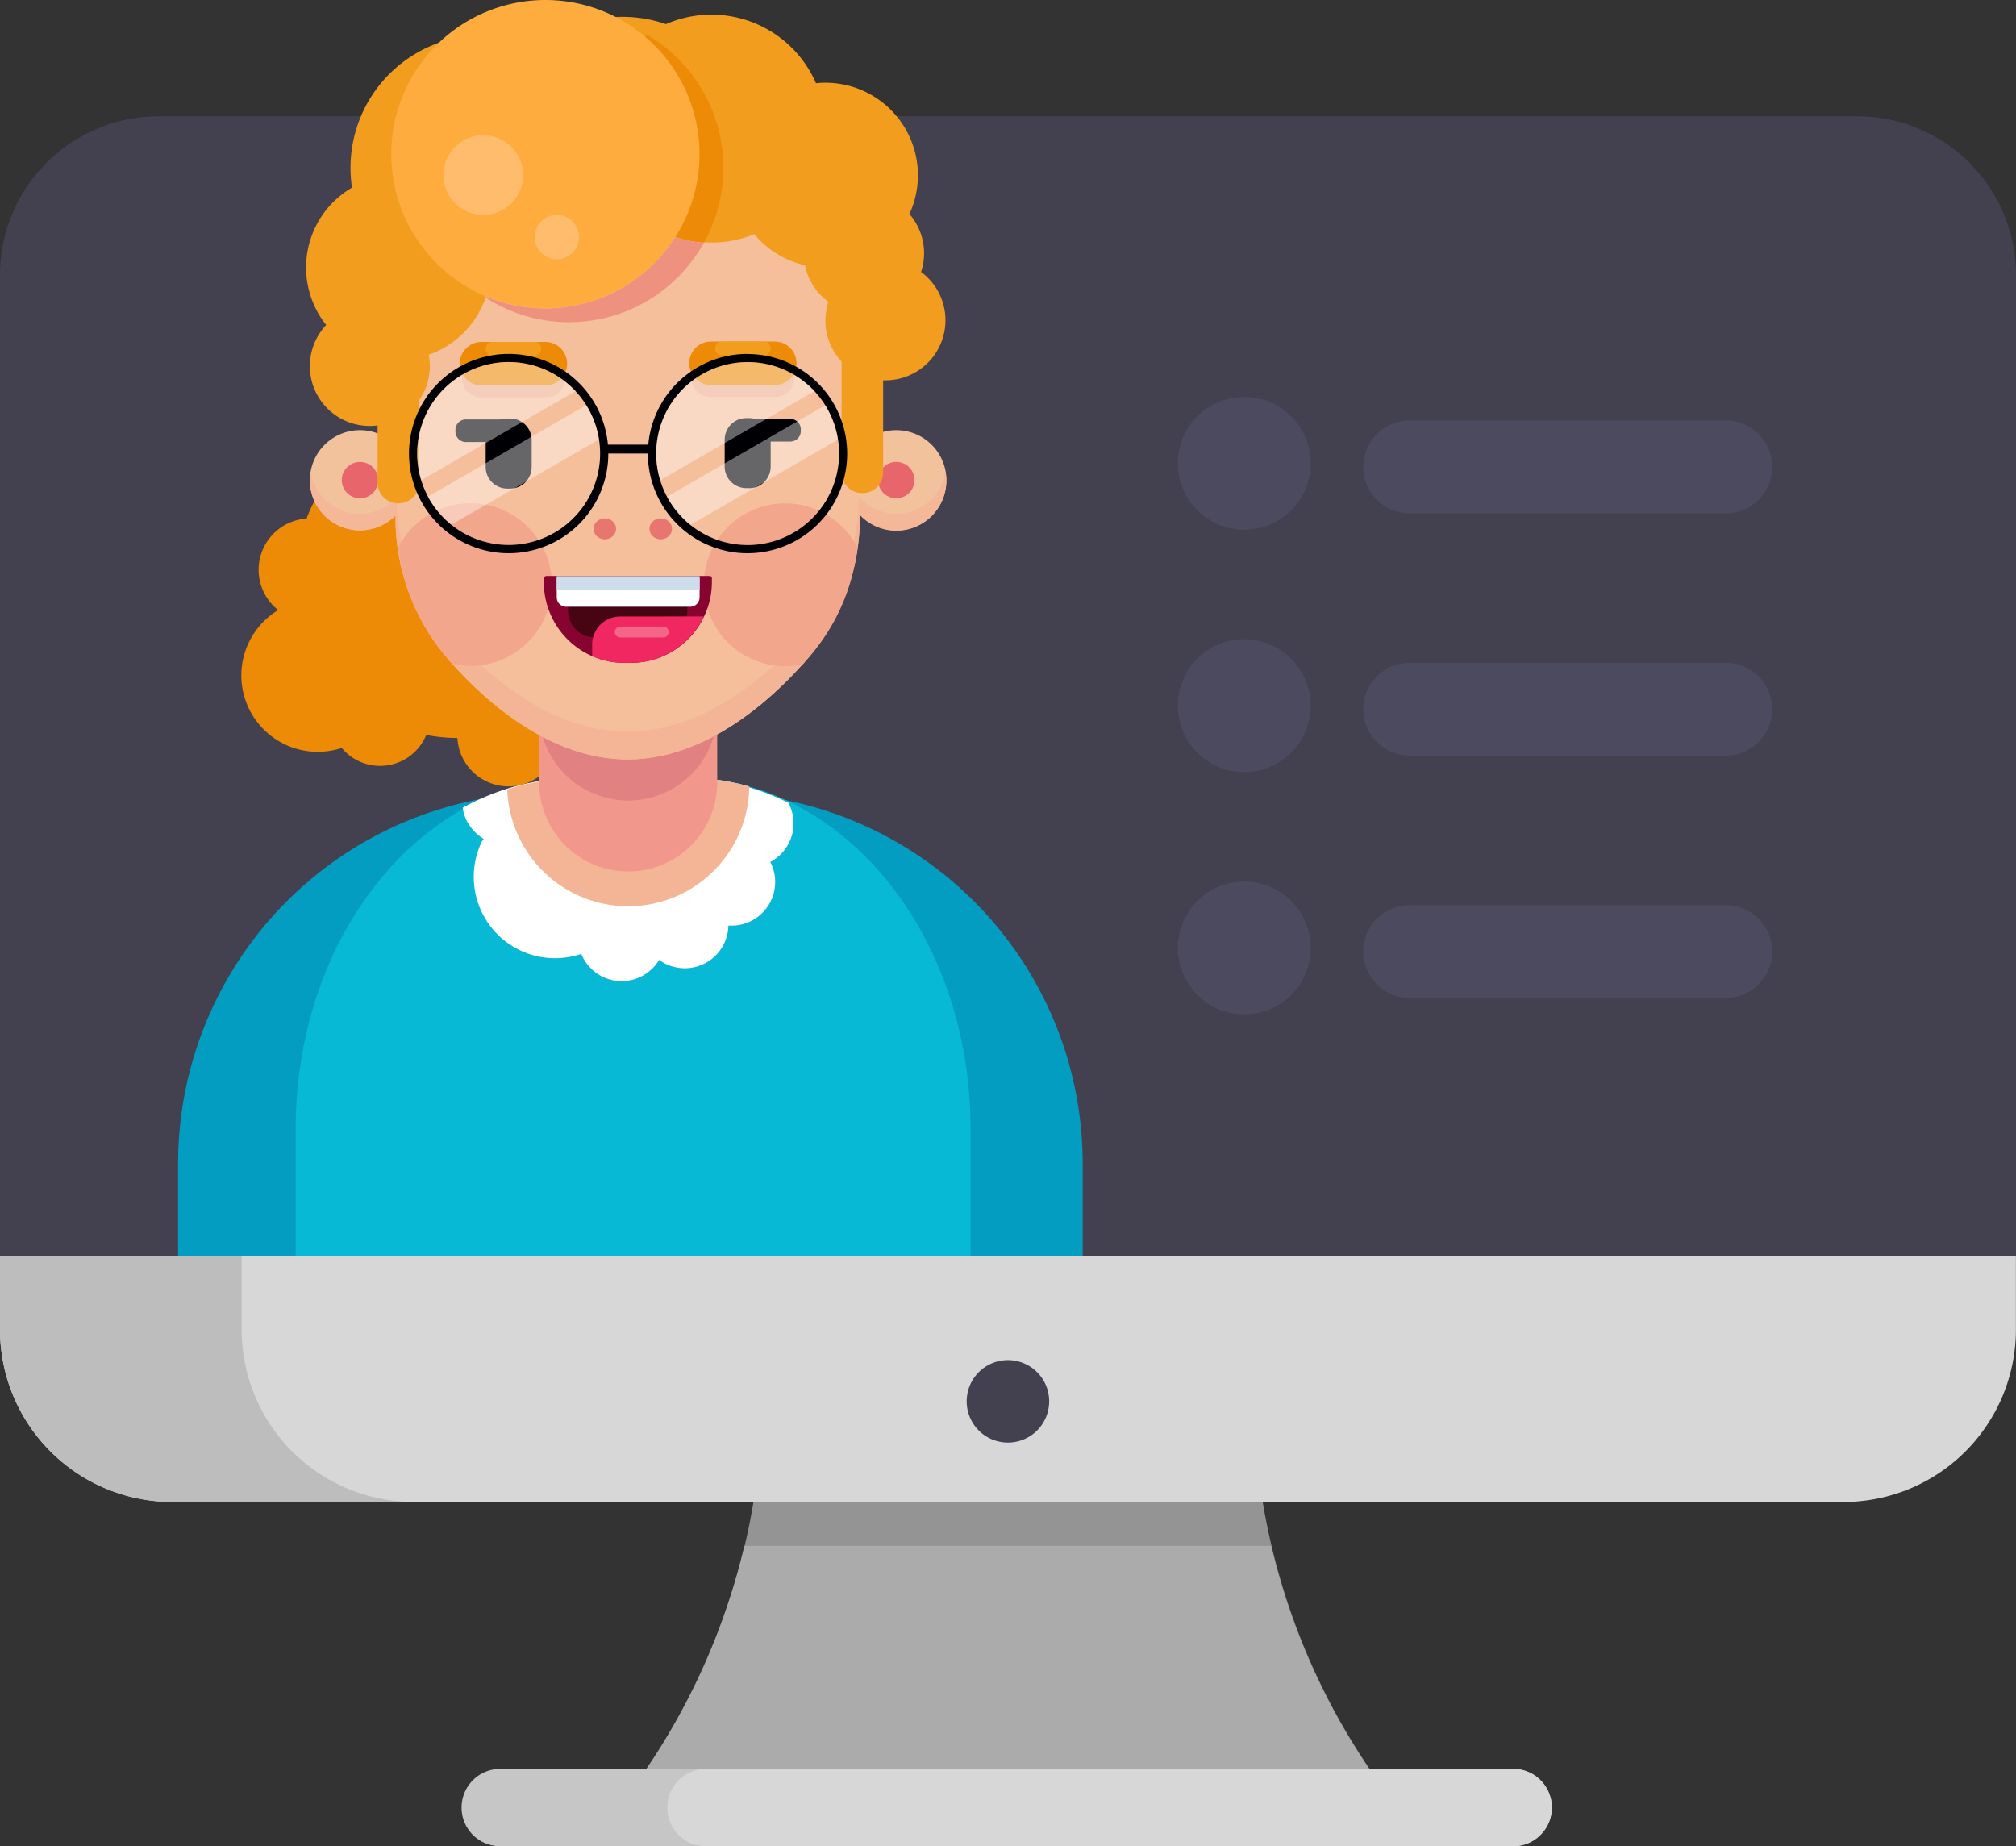 <svg id="Group_128594" data-name="Group 128594" xmlns="http://www.w3.org/2000/svg" xmlns:xlink="http://www.w3.org/1999/xlink" width="49.221" height="45.073" viewBox="0 0 49.221 45.073">
  <rect x="0" y="0" width="49.221" height="45.073" fill="#333333" stroke="none"/>
  <defs>
    <clipPath id="clip-path">
      <rect id="Rectangle_40194" data-name="Rectangle 40194" width="49.221" height="45.073" fill="none"/>
    </clipPath>
    <clipPath id="clip-path-3">
      <rect id="Rectangle_40188" data-name="Rectangle 40188" width="3.866" height="2.886" fill="none"/>
    </clipPath>
    <clipPath id="clip-path-4">
      <rect id="Rectangle_40189" data-name="Rectangle 40189" width="4.177" height="2.919" fill="none"/>
    </clipPath>
    <clipPath id="clip-path-6">
      <rect id="Rectangle_40191" data-name="Rectangle 40191" width="4.176" height="2.919" fill="none"/>
    </clipPath>
  </defs>
  <g id="Group_128593" data-name="Group 128593" clip-path="url(#clip-path)">
    <g id="Group_128592" data-name="Group 128592">
      <g id="Group_128591" data-name="Group 128591" clip-path="url(#clip-path)">
        <path id="Path_303" data-name="Path 303" d="M3.878,29.535H45.343a3.878,3.878,0,0,1,3.878,3.878V57.506H0V33.413a3.878,3.878,0,0,1,3.878-3.878" transform="translate(0 -26.696)" fill="#43414f"/>
        <path id="Path_304" data-name="Path 304" d="M131.9,200.5h.453a2.691,2.691,0,0,0,2.691-2.691v-.1a5.747,5.747,0,0,0-1.528-.206H130.98a5.757,5.757,0,0,0-1.763.278v.032a2.691,2.691,0,0,0,2.688,2.69" transform="translate(-116.795 -178.517)" fill="#f4b596"/>
        <path id="Path_305" data-name="Path 305" d="M130.515,197.5a5.759,5.759,0,0,0-1.812.294,2.955,2.955,0,0,0,5.907-.08,5.748,5.748,0,0,0-1.549-.213Z" transform="translate(-116.33 -178.517)" fill="#fff"/>
        <path id="Path_306" data-name="Path 306" d="M54.293,201.306a.436.436,0,0,1,.436.436v10.711a.436.436,0,0,1-.436.436H45.232v-2.527a9.056,9.056,0,0,1,9.056-9.056Z" transform="translate(-40.884 -181.953)" fill="#029dc1"/>
        <path id="Path_307" data-name="Path 307" d="M185.725,212.889h-9.056a.436.436,0,0,1-.436-.436V201.742a.436.436,0,0,1,.436-.436,9.056,9.056,0,0,1,9.056,9.056Z" transform="translate(-159.291 -181.953)" fill="#029dc1"/>
        <path id="Path_308" data-name="Path 308" d="M91.574,209.453v-3.374c0-4.729-3.119-8.563-6.966-8.563H82.063c-3.847,0-6.966,3.834-6.966,8.563v3.375Z" transform="translate(-67.878 -178.528)" fill="#08b9d5"/>
        <path id="Path_309" data-name="Path 309" d="M117.683,198.635a1.058,1.058,0,0,0,.38.383c-.019.027-.038.054-.054.083a1.985,1.985,0,0,0,2.436,2.725,1.064,1.064,0,0,0,1.9.147,1.065,1.065,0,0,0,1.692-.837h.082a1.064,1.064,0,0,0,.94-1.555l.038-.019a1.065,1.065,0,0,0,.405-1.423,5.831,5.831,0,0,0-2.591-.612h-2.54a5.861,5.861,0,0,0-2.821.732,1.059,1.059,0,0,0,.129.375" transform="translate(-106.253 -178.539)" fill="#fff"/>
        <path id="Path_310" data-name="Path 310" d="M134.721,197.72a5.75,5.75,0,0,0-1.561-.216h-2.546a5.759,5.759,0,0,0-1.8.287,2.955,2.955,0,0,0,5.908-.074Z" transform="translate(-116.429 -178.517)" fill="#f4b596"/>
        <path id="Path_311" data-name="Path 311" d="M70.536,109.08a3.954,3.954,0,0,0-7.651-1.4,1.252,1.252,0,0,0-.692,2.233,1.865,1.865,0,0,0,1.552,3.366,1.218,1.218,0,0,0,2.063-.318,3.975,3.975,0,0,0,.76.075,1.253,1.253,0,1,0,2.311-.739A3.948,3.948,0,0,0,70.536,109.08Z" transform="translate(-55.401 -95.019)" fill="#ed8a06"/>
        <path id="Path_312" data-name="Path 312" d="M127.641,4.278A3.241,3.241,0,1,1,124.4,7.519a3.241,3.241,0,0,1,3.241-3.241" transform="translate(-112.441 -3.867)" fill="#f29d1e"/>
        <path id="Path_313" data-name="Path 313" d="M92.262,8.9a3.241,3.241,0,1,1-3.241,3.241A3.241,3.241,0,0,1,92.262,8.9" transform="translate(-80.463 -8.043)" fill="#f29d1e"/>
        <path id="Path_314" data-name="Path 314" d="M136.918,156.477h4.348v4.056a2.174,2.174,0,0,1-4.348.006Z" transform="translate(-123.755 -141.434)" fill="#f2978b"/>
        <path id="Path_315" data-name="Path 315" d="M136.907,171.693a2.175,2.175,0,1,0,4.348.143q0-.071,0-.143v-.876h-4.348Z" transform="translate(-123.744 -154.396)" fill="#e28181"/>
        <path id="Path_316" data-name="Path 316" d="M79.926,109.241h0a1.223,1.223,0,1,1-1.223,1.223,1.223,1.223,0,0,1,1.223-1.223" transform="translate(-71.137 -98.739)" fill="#f2c29d"/>
        <path id="Path_317" data-name="Path 317" d="M79.92,120.829a1.222,1.222,0,0,1-1.206-1.026,1.221,1.221,0,1,0,2.406,0,1.222,1.222,0,0,1-1.2,1.026" transform="translate(-71.13 -108.286)" fill="#f4b798"/>
        <path id="Path_318" data-name="Path 318" d="M87.566,117.44h0a.444.444,0,1,1-.628,0,.444.444,0,0,1,.628,0" transform="translate(-78.463 -106.032)" fill="#e8656c"/>
        <path id="Path_319" data-name="Path 319" d="M216.135,109.241h0a1.223,1.223,0,1,1-1.223,1.223,1.223,1.223,0,0,1,1.223-1.223" transform="translate(-194.251 -98.739)" fill="#f2c29d"/>
        <path id="Path_320" data-name="Path 320" d="M216.184,120.829a1.222,1.222,0,0,1-1.2-1.026,1.22,1.22,0,1,0,2.4,0,1.222,1.222,0,0,1-1.2,1.026" transform="translate(-194.3 -108.286)" fill="#f4b798"/>
        <path id="Path_321" data-name="Path 321" d="M223.764,117.429h0a.444.444,0,1,1-.628,0,.444.444,0,0,1,.628,0" transform="translate(-201.567 -106.022)" fill="#e8656c"/>
        <path id="Path_322" data-name="Path 322" d="M111.962,32.556V27.292a4.823,4.823,0,0,0-4.936-4.7h-1.419a4.823,4.823,0,0,0-4.936,4.7v5.263a5.293,5.293,0,0,0,1.263,3.957c.537.617,2.233,2.447,4.381,2.447s3.843-1.83,4.381-2.447A5.294,5.294,0,0,0,111.962,32.556Z" transform="translate(-90.992 -20.419)" fill="#f5bf9b"/>
        <path id="Path_323" data-name="Path 323" d="M111.973,125.792v-.048a4.937,4.937,0,0,1-1.264,3.326c-.537.617-2.233,2.447-4.381,2.447s-3.843-1.83-4.381-2.447a4.936,4.936,0,0,1-1.263-3.326v.048a5.293,5.293,0,0,0,1.263,3.957c.537.617,2.233,2.447,4.381,2.447s3.843-1.83,4.381-2.447A5.3,5.3,0,0,0,111.973,125.792Z" transform="translate(-91.003 -113.656)" fill="#f4b596"/>
        <path id="Path_324" data-name="Path 324" d="M165.04,132.074a.243.243,0,0,1-.017-.344l.017-.017a.288.288,0,0,1,.388,0,.243.243,0,0,1,.017.344l-.017.017a.288.288,0,0,1-.388,0" transform="translate(-149.102 -118.983)" fill="#e77670"/>
        <path id="Path_325" data-name="Path 325" d="M150.835,132.074a.243.243,0,0,1-.017-.344l.017-.017a.288.288,0,0,1,.388,0,.243.243,0,0,1,.017.344l-.017.017a.288.288,0,0,1-.388,0" transform="translate(-136.262 -118.983)" fill="#e77670"/>
        <path id="Path_326" data-name="Path 326" d="M104.921,129.8a1.985,1.985,0,0,0-3.748-.913,4.885,4.885,0,0,0,1.227,2.732l.1.118a1.981,1.981,0,0,0,2.417-1.937" transform="translate(-91.447 -115.527)" fill="#f2a68b"/>
        <path id="Path_327" data-name="Path 327" d="M178.751,129.812a1.985,1.985,0,0,1,3.748-.913,4.885,4.885,0,0,1-1.227,2.734l-.1.118a1.981,1.981,0,0,1-2.417-1.937Z" transform="translate(-161.567 -115.537)" fill="#f2a68b"/>
        <path id="Path_328" data-name="Path 328" d="M138.121,146.27h4a.054.054,0,0,1,.054.054v.087a1.98,1.98,0,0,1-1.98,1.98h-.155a1.967,1.967,0,0,1-1.968-1.963v-.1a.054.054,0,0,1,.054-.054Z" transform="translate(-124.794 -132.208)" fill="#870430"/>
        <path id="Path_329" data-name="Path 329" d="M144.91,146.563h1.6a.657.657,0,0,1,.657.657v.159a.657.657,0,0,1-.657.657h-1.6a.657.657,0,0,1-.657-.657v-.159a.657.657,0,0,1,.657-.657" transform="translate(-130.385 -132.473)" fill="#470513"/>
        <path id="Path_330" data-name="Path 330" d="M141.393,146.7h3.486v.478a.229.229,0,0,1-.229.229h-3.029a.229.229,0,0,1-.229-.229V146.7Z" transform="translate(-127.799 -132.595)" fill="#fff"/>
        <rect id="Rectangle_40187" data-name="Rectangle 40187" width="3.486" height="0.333" transform="translate(13.594 14.065)" fill="#cdddec"/>
        <path id="Path_331" data-name="Path 331" d="M151.072,156.552a.682.682,0,0,0-.682.682v.284a1.958,1.958,0,0,0,.786.165h.152a1.978,1.978,0,0,0,1.786-1.132Z" transform="translate(-135.932 -141.501)" fill="#f12761"/>
        <path id="Path_332" data-name="Path 332" d="M156.3,159.118h1.052a.133.133,0,0,1,.133.133h0a.133.133,0,0,1-.133.133H156.3a.133.133,0,0,1-.133-.133h0a.133.133,0,0,1,.133-.133" transform="translate(-141.158 -143.821)" fill="#f36688"/>
        <path id="Path_333" data-name="Path 333" d="M117.8,91.282h1.582a.464.464,0,0,1,0,.928H117.8a.464.464,0,0,1,0-.928" transform="translate(-106.054 -82.507)" fill="#efac8e"/>
        <path id="Path_334" data-name="Path 334" d="M117.547,86.845h1.511a.531.531,0,1,1,0,1.061h-1.511a.531.531,0,1,1,0-1.061" transform="translate(-105.767 -78.496)" fill="#ed8a06"/>
        <path id="Path_335" data-name="Path 335" d="M123.492,86.845h1.022a.168.168,0,1,1,0,.336h-1.022a.168.168,0,0,1,0-.336" transform="translate(-111.468 -78.496)" fill="#f29d1e"/>
        <path id="Path_336" data-name="Path 336" d="M123.875,106.282h.069a.527.527,0,0,1,.527.527v.657a.527.527,0,0,1-.527.527h-.069a.527.527,0,0,1-.527-.527v-.657a.527.527,0,0,1,.527-.527" transform="translate(-111.49 -96.065)" fill="#000004"/>
        <path id="Path_337" data-name="Path 337" d="M115.926,106.514h1.168a.255.255,0,0,1,.255.255v.042a.255.255,0,0,1-.255.255h-1.168a.255.255,0,0,1-.255-.255v-.042a.255.255,0,0,1,.255-.255" transform="translate(-104.551 -96.274)" fill="#000004"/>
        <path id="Path_338" data-name="Path 338" d="M177.644,92.1h-1.582a.464.464,0,0,1,0-.928h1.582a.464.464,0,0,1,0,.928" transform="translate(-158.717 -82.407)" fill="#efac8e"/>
        <path id="Path_339" data-name="Path 339" d="M177.31,87.808H175.8a.531.531,0,1,1,0-1.061h1.511a.531.531,0,1,1,0,1.061" transform="translate(-158.418 -78.408)" fill="#ed8a06"/>
        <path id="Path_340" data-name="Path 340" d="M182.791,87.071h-1.022a.168.168,0,0,1,0-.336h1.022a.168.168,0,0,1,0,.336" transform="translate(-164.142 -78.397)" fill="#f29d1e"/>
        <path id="Path_341" data-name="Path 341" d="M184.641,107.882h-.069a.527.527,0,0,1-.527-.527V106.7a.527.527,0,0,1,.527-.527h.069a.527.527,0,0,1,.527.527v.657a.527.527,0,0,1-.527.527" transform="translate(-166.352 -95.965)" fill="#000004"/>
        <path id="Path_342" data-name="Path 342" d="M187.351,106.944h-1.168a.255.255,0,0,1-.255-.255v-.042a.255.255,0,0,1,.255-.255h1.168a.255.255,0,0,1,.255.255v.042a.255.255,0,0,1-.255.255" transform="translate(-168.054 -96.164)" fill="#000004"/>
        <path id="Path_343" data-name="Path 343" d="M159.638,9.99a1.461,1.461,0,0,0-.284-1.416,2.26,2.26,0,0,0-2.282-3.194,2.782,2.782,0,1,0-1.505,3.686,2.255,2.255,0,0,0,1.236.759,1.465,1.465,0,0,0,.573.892,1.46,1.46,0,0,0,.322,1.458v2.711a.5.5,0,0,0,.5.5h.014a.5.5,0,0,0,.5-.5V12.634h.054a1.466,1.466,0,0,0,.865-2.651Z" transform="translate(-137.15 -3.349)" fill="#f29d1e"/>
        <path id="Path_344" data-name="Path 344" d="M79.995,44.463a2.255,2.255,0,0,0-1.763,3.659,1.462,1.462,0,0,0,1.255,2.453v1.4a.5.5,0,0,0,.5.5H80a.5.5,0,0,0,.5-.5V49.96a1.454,1.454,0,0,0,.235-1.112,2.256,2.256,0,0,0-.747-4.386Z" transform="translate(-70.268 -40.188)" fill="#f29d1e"/>
        <path id="Path_345" data-name="Path 345" d="M103.138,0a3.763,3.763,0,1,1-3.763,3.763A3.763,3.763,0,0,1,103.138,0" transform="translate(-89.822 0)" fill="#ffac3e"/>
        <path id="Path_346" data-name="Path 346" d="M128,60.207a3.761,3.761,0,0,1-4.62,1.453l-.009.027a3.761,3.761,0,0,0,5.2-1.131q.066-.1.126-.211a2.764,2.764,0,0,1-.693-.137" transform="translate(-111.512 -54.419)" fill="#ee917f"/>
        <path id="Path_347" data-name="Path 347" d="M177.871,62.609l.033-.055Z" transform="translate(-160.771 -56.54)" fill="#ed8a06"/>
        <path id="Path_348" data-name="Path 348" d="M161.311,7.277l-.051.036a3.761,3.761,0,0,1,.705,4.951l.04-.059a2.766,2.766,0,0,0,.693.137,3.761,3.761,0,0,0-1.46-5.114q-.123-.068-.251-.127l.015.012c.106.049.208.1.308.163" transform="translate(-145.511 -6.419)" fill="#ed8a06"/>
        <path id="Path_349" data-name="Path 349" d="M176.844,64.452l.019-.027Z" transform="translate(-159.843 -58.231)" fill="#ed8a06"/>
        <path id="Path_350" data-name="Path 350" d="M113.588,34.351a.973.973,0,1,1-.973.973.973.973,0,0,1,.973-.973" transform="translate(-101.789 -31.049)" fill="#ffbc6c"/>
        <path id="Path_351" data-name="Path 351" d="M136.322,54.583a.541.541,0,1,1-.541.541.541.541,0,0,1,.541-.541" transform="translate(-122.728 -49.336)" fill="#ffbc6c"/>
        <path id="Path_352" data-name="Path 352" d="M106.308,89.877a2.433,2.433,0,1,0,2.433,2.433,2.433,2.433,0,0,0-2.433-2.433m0,4.665a2.233,2.233,0,1,1,2.233-2.233,2.233,2.233,0,0,1-2.233,2.233" transform="translate(-93.889 -81.237)" fill="#000004"/>
        <g id="Group_128581" data-name="Group 128581" transform="translate(10.186 8.839)" opacity="0.4">
          <g id="Group_128580" data-name="Group 128580">
            <g id="Group_128579" data-name="Group 128579" clip-path="url(#clip-path-3)">
              <path id="Path_353" data-name="Path 353" d="M108.184,91.943a2.233,2.233,0,0,0-2.135,2.886l3.768-2.175a2.226,2.226,0,0,0-1.632-.711" transform="translate(-105.951 -91.943)" fill="#fff"/>
            </g>
          </g>
        </g>
        <g id="Group_128584" data-name="Group 128584" transform="translate(10.45 9.891)" opacity="0.4">
          <g id="Group_128583" data-name="Group 128583">
            <g id="Group_128582" data-name="Group 128582" clip-path="url(#clip-path-4)">
              <path id="Path_354" data-name="Path 354" d="M108.7,105.118a2.243,2.243,0,0,0,.574.684l3.6-2.08a2.219,2.219,0,0,0-.31-.839Z" transform="translate(-108.703 -102.883)" fill="#fff"/>
            </g>
          </g>
        </g>
        <path id="Path_355" data-name="Path 355" d="M166.981,89.877a2.433,2.433,0,1,0,2.43,2.435v0a2.433,2.433,0,0,0-2.43-2.432m0,4.664a2.233,2.233,0,1,1,2.233-2.233,2.233,2.233,0,0,1-2.233,2.233" transform="translate(-148.727 -81.237)" fill="#000004"/>
        <g id="Group_128587" data-name="Group 128587" transform="translate(16.021 8.839)" opacity="0.4">
          <g id="Group_128586" data-name="Group 128586">
            <g id="Group_128585" data-name="Group 128585" clip-path="url(#clip-path-3)">
              <path id="Path_356" data-name="Path 356" d="M168.88,91.943a2.233,2.233,0,0,0-2.135,2.886l3.768-2.175a2.226,2.226,0,0,0-1.632-.711" transform="translate(-166.647 -91.943)" fill="#fff"/>
            </g>
          </g>
        </g>
        <g id="Group_128590" data-name="Group 128590" transform="translate(16.285 9.894)" opacity="0.4">
          <g id="Group_128589" data-name="Group 128589">
            <g id="Group_128588" data-name="Group 128588" clip-path="url(#clip-path-6)">
              <path id="Path_357" data-name="Path 357" d="M169.4,105.152a2.242,2.242,0,0,0,.572.687l3.6-2.08a2.217,2.217,0,0,0-.31-.839Z" transform="translate(-169.399 -102.92)" fill="#fff"/>
            </g>
          </g>
        </g>
        <rect id="Rectangle_40192" data-name="Rectangle 40192" width="1.254" height="0.216" transform="translate(14.767 10.856)" fill="#000004"/>
        <path id="Path_358" data-name="Path 358" d="M300.762,100.806a1.621,1.621,0,1,1-1.621,1.621,1.621,1.621,0,0,1,1.621-1.621" transform="translate(-270.383 -91.115)" fill="#4c4a5e"/>
        <path id="Path_359" data-name="Path 359" d="M347.364,106.784h7.717a1.133,1.133,0,0,1,1.133,1.133h0a1.133,1.133,0,0,1-1.133,1.133h-7.717a1.133,1.133,0,0,1-1.133-1.133h0a1.133,1.133,0,0,1,1.133-1.133" transform="translate(-312.946 -96.518)" fill="#4c4a5e"/>
        <path id="Path_360" data-name="Path 360" d="M300.762,162.345a1.621,1.621,0,1,1-1.621,1.621,1.621,1.621,0,0,1,1.621-1.621" transform="translate(-270.383 -146.738)" fill="#4c4a5e"/>
        <path id="Path_361" data-name="Path 361" d="M347.364,168.311h7.717a1.133,1.133,0,0,1,1.133,1.133h0a1.133,1.133,0,0,1-1.133,1.133h-7.717a1.133,1.133,0,0,1-1.133-1.133h0a1.133,1.133,0,0,1,1.133-1.133" transform="translate(-312.946 -152.13)" fill="#4c4a5e"/>
        <path id="Path_362" data-name="Path 362" d="M300.762,223.873a1.621,1.621,0,1,1-1.621,1.621,1.621,1.621,0,0,1,1.621-1.621" transform="translate(-270.383 -202.351)" fill="#4c4a5e"/>
        <path id="Path_363" data-name="Path 363" d="M347.364,229.851h7.717a1.133,1.133,0,0,1,1.133,1.133h0a1.133,1.133,0,0,1-1.133,1.133h-7.717a1.133,1.133,0,0,1-1.133-1.133h0a1.133,1.133,0,0,1,1.133-1.133" transform="translate(-312.946 -207.754)" fill="#4c4a5e"/>
        <path id="Path_364" data-name="Path 364" d="M181.857,375.291a16.428,16.428,0,0,1-2.739-7.458l-.043-.4H166.987l-.043.4a16.428,16.428,0,0,1-2.739,7.458Z" transform="translate(-148.418 -332.106)" fill="#949494"/>
        <path id="Path_365" data-name="Path 365" d="M181.8,398.02a16.429,16.429,0,0,1-2.393-5.445H166.547a16.426,16.426,0,0,1-2.393,5.445Z" transform="translate(-148.373 -354.835)" fill="#ababab"/>
        <path id="Path_366" data-name="Path 366" d="M118.485,449.213h24.731a.944.944,0,0,1,0,1.887H118.485a.944.944,0,1,1,0-1.887" transform="translate(-106.241 -406.028)" fill="#c6c6c6"/>
        <path id="Path_367" data-name="Path 367" d="M170.722,449.213h19.71a.944.944,0,0,1,0,1.887h-19.71a.944.944,0,1,1,0-1.887" transform="translate(-153.456 -406.028)" fill="#d7d7d7"/>
        <path id="Path_368" data-name="Path 368" d="M0,319.068H49.219v1.781a4.21,4.21,0,0,1-4.206,4.213H4.21A4.21,4.21,0,0,1,0,320.852v-1.784Z" transform="translate(0 -288.394)" fill="#d7d7d7"/>
        <path id="Path_369" data-name="Path 369" d="M5.9,320.847v-1.779H0v1.78a4.21,4.21,0,0,0,4.206,4.213h5.9A4.21,4.21,0,0,1,5.9,320.851v0" transform="translate(0 -288.394)" fill="#bdbdbd"/>
        <path id="Path_370" data-name="Path 370" d="M246.518,345.388a1.007,1.007,0,1,1-1.007,1.007,1.007,1.007,0,0,1,1.007-1.007" transform="translate(-221.909 -312.184)" fill="#43414f"/>
      </g>
    </g>
  </g>
</svg>
